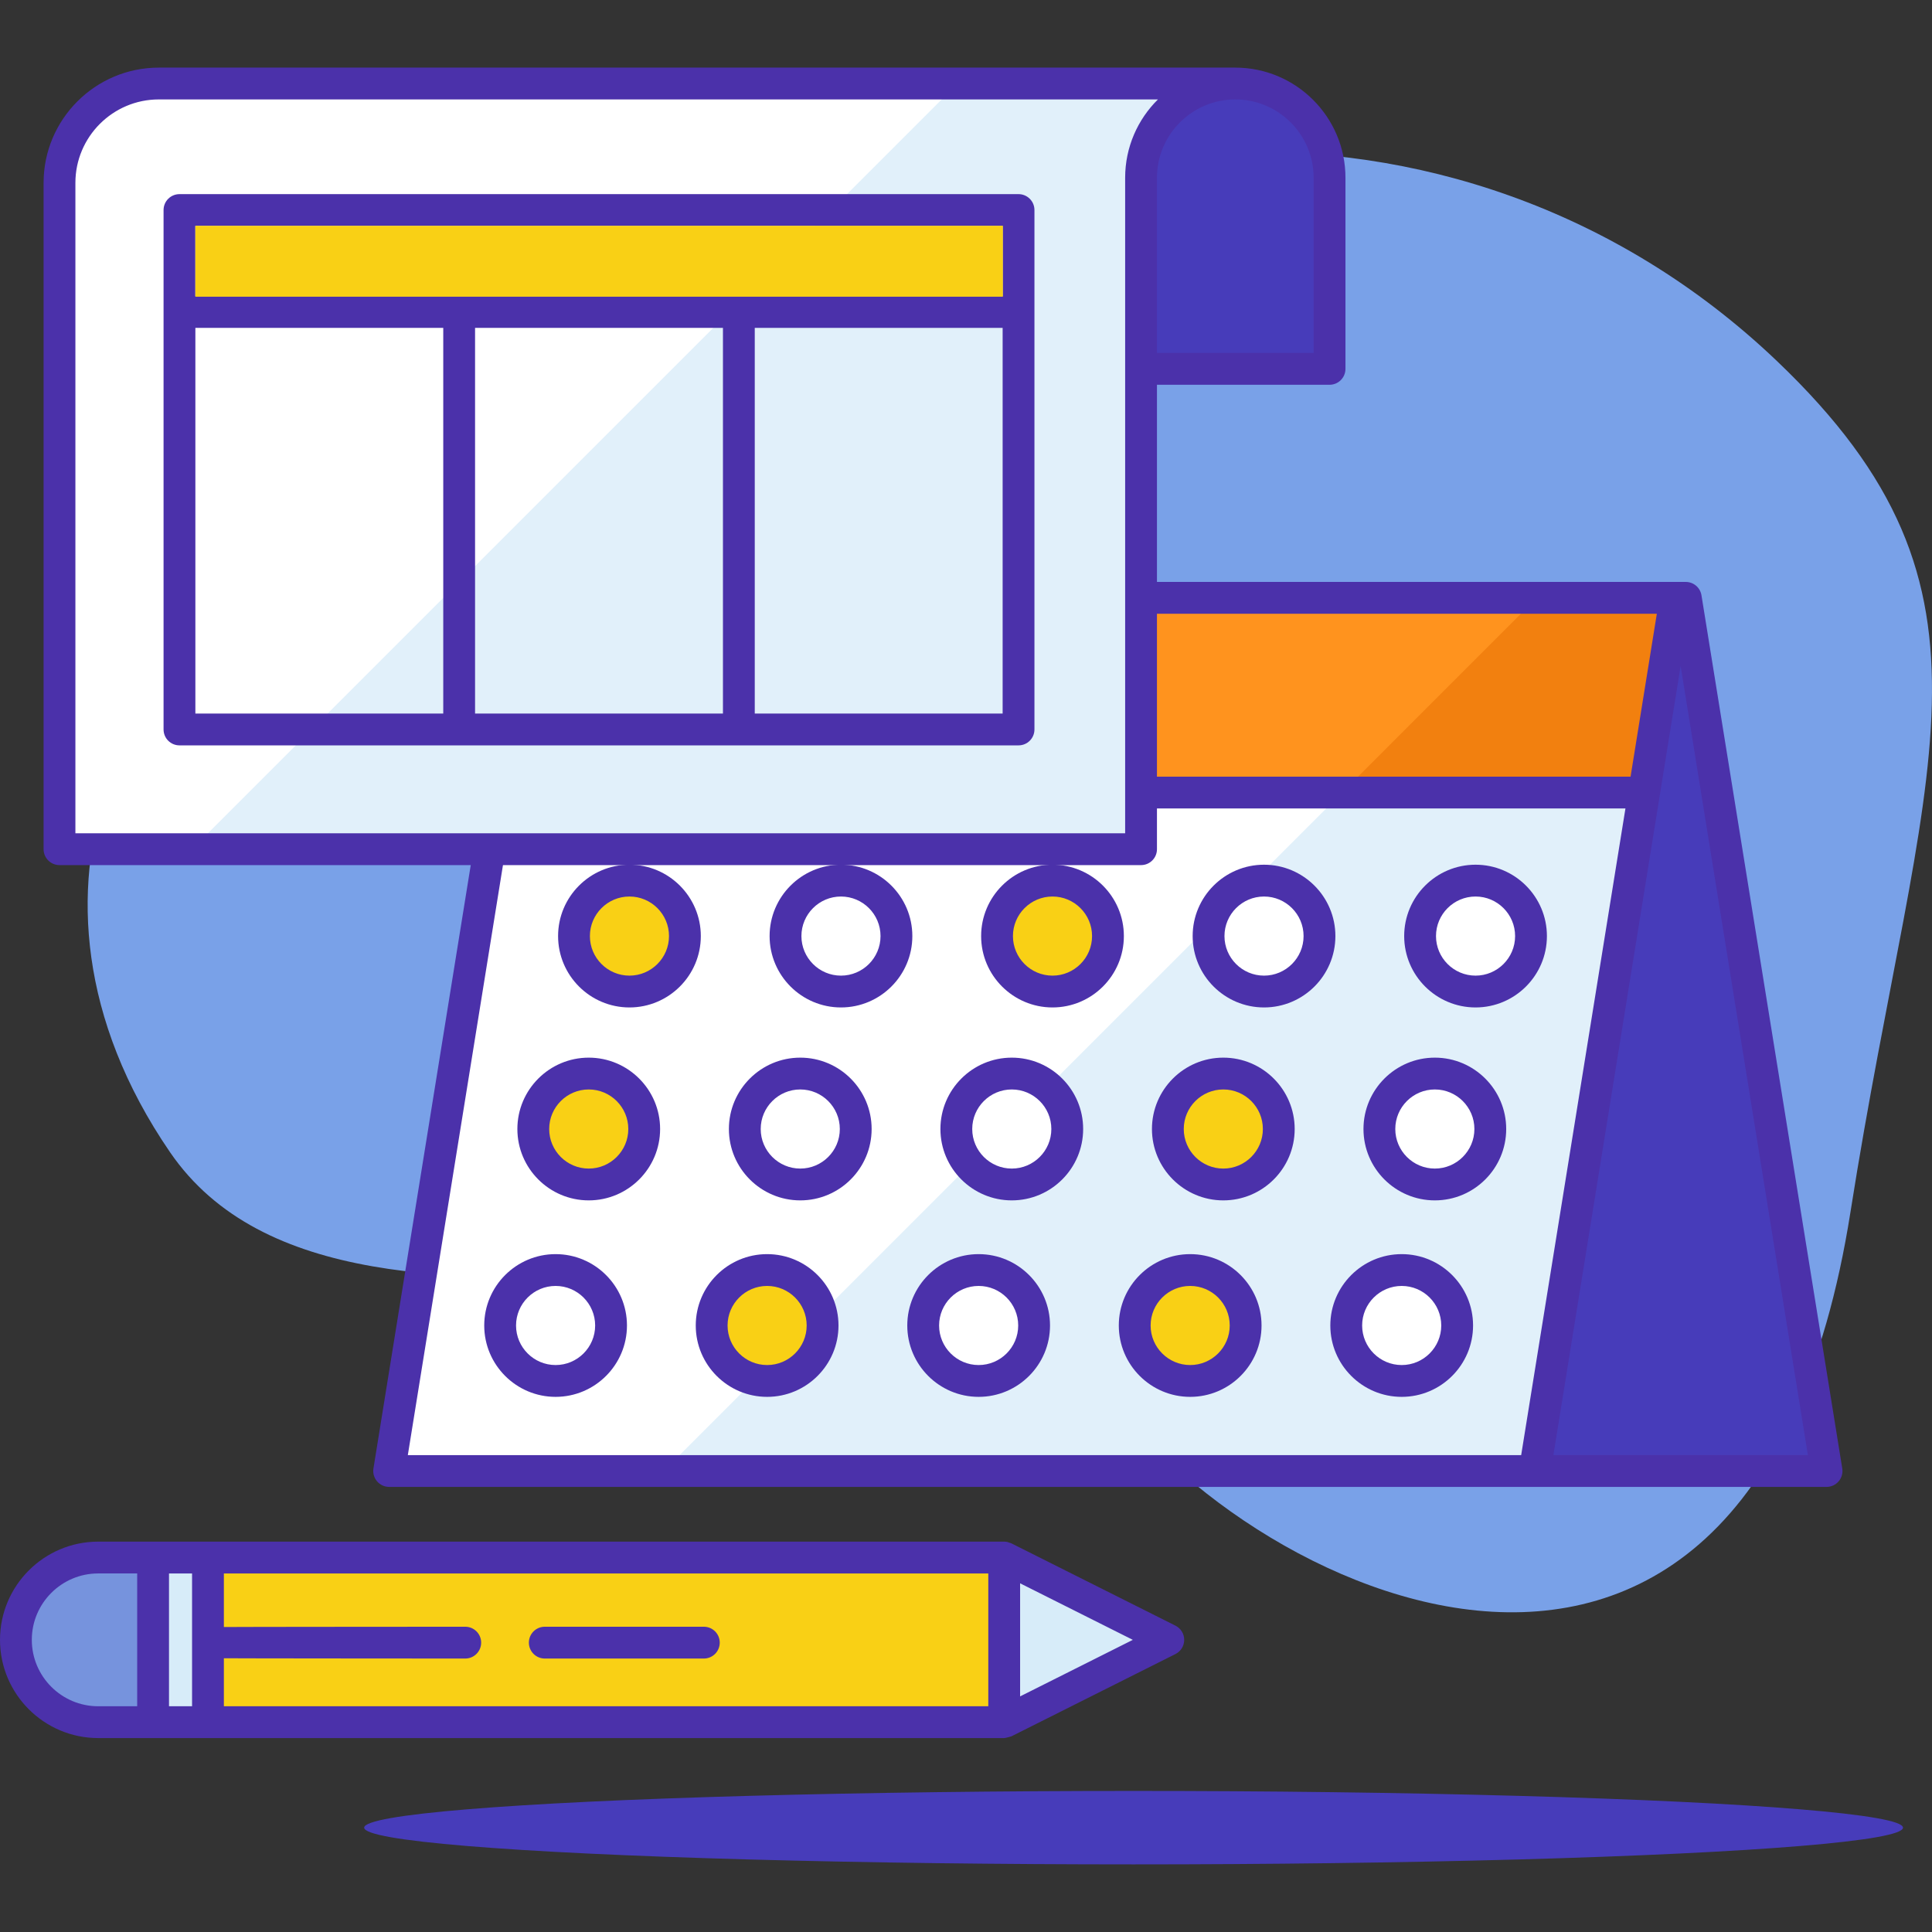 <?xml version="1.0" encoding="UTF-8" standalone="no"?><!-- icon666.com - MILLIONS OF FREE VECTOR ICONS --><svg width="1024" height="1024" version="1.1" id="Capa_1" xmlns="http://www.w3.org/2000/svg" xmlns:xlink="http://www.w3.org/1999/xlink" x="0px" y="0px" viewBox="0 0 512 512" style="enable-background:new 0 0 512 512;" xml:space="preserve"><rect x="0" y="0" width="512" height="512" fill="#333333" stroke="none"/><path style="fill:#79A1E8;" d="M76.528,159.952c-38.054,6.688-79.877,74.771-31.46,145.409s209.367-3.07,242.658,55.15 s175.716,131.69,202.669-39.316c18.844-119.559,45.119-163.881-19.468-225.501c-86.058-82.104-216.041-65.13-260.411,0.098 S133.244,149.984,76.528,159.952z"/><g><ellipse style="fill:#473CBA;" cx="300.412" cy="484.349" rx="203.903" ry="9.732"/><polygon style="fill:#473CBA;" points="180.47,389.832 484.058,389.832 446.747,158.433 143.159,158.433 "/></g><polygon style="fill:#FFFFFF;" points="406.717,389.832 103.13,389.832 140.441,158.433 444.029,158.433 "/><polygon style="fill:#E1F0FA;" points="444.029,158.433 407.279,158.433 175.881,389.831 406.717,389.831 "/><polygon style="fill:#FF931E;" points="444.029,158.433 140.441,158.433 132.121,210.033 435.709,210.033 "/><polygon style="fill:#F2800F;" points="444.029,158.433 407.279,158.433 355.68,210.033 435.709,210.033 "/><path style="fill:#4B31AA;" d="M488.22,389.161l-37.311-231.399c-0.33-2.042-2.093-3.544-4.162-3.544H303.1H300.8h-0.579 c0.668,2.805,1.319,5.605,1.832,8.431h0.154h2.862h134.01l-6.96,43.17H302.651c0.631,2.824,1.318,5.634,2.056,8.431h126.052 l-27.632,171.369H108.079l25.679-159.257c-2.797-0.311-5.593-0.621-8.389-0.932L98.968,389.161 c-0.197,1.219,0.152,2.464,0.953,3.404c0.801,0.941,1.974,1.482,3.209,1.482h380.928c1.235,0,2.408-0.542,3.209-1.482 C488.069,391.625,488.417,390.38,488.22,389.161z M411.666,385.617l33.722-209.13l33.721,209.13H411.666z"/><circle style="fill:#F9D015;" cx="166.809" cy="248.073" r="14.699"/><path style="fill:#4B31AA;" d="M166.811,266.984c-10.429,0-18.913-8.485-18.913-18.914s8.484-18.913,18.913-18.913 c10.429,0,18.913,8.484,18.913,18.913C185.724,258.499,177.239,266.984,166.811,266.984z M166.811,237.587 c-5.78,0-10.482,4.702-10.482,10.482c0,5.78,4.702,10.483,10.482,10.483s10.482-4.703,10.482-10.483 C177.293,242.289,172.591,237.587,166.811,237.587z"/><circle style="fill:#FFFFFF;" cx="222.872" cy="248.073" r="14.699"/><path style="fill:#4B31AA;" d="M222.866,266.984c-10.429,0-18.913-8.485-18.913-18.914s8.484-18.913,18.913-18.913 c10.429,0,18.914,8.484,18.914,18.913C241.78,258.499,233.296,266.984,222.866,266.984z M222.866,237.587 c-5.78,0-10.482,4.702-10.482,10.482c0,5.78,4.702,10.483,10.482,10.483s10.483-4.703,10.483-10.483 C233.35,242.289,228.648,237.587,222.866,237.587z"/><circle style="fill:#F9D015;" cx="278.924" cy="248.073" r="14.699"/><path style="fill:#4B31AA;" d="M278.924,266.984c-10.429,0-18.914-8.485-18.914-18.914s8.485-18.913,18.914-18.913 s18.913,8.484,18.913,18.913C297.837,258.499,289.353,266.984,278.924,266.984z M278.924,237.587 c-5.78,0-10.483,4.702-10.483,10.482c0,5.78,4.703,10.483,10.483,10.483c5.78,0,10.482-4.703,10.482-10.483 C289.406,242.289,284.704,237.587,278.924,237.587z"/><circle style="fill:#FFFFFF;" cx="334.977" cy="248.073" r="14.699"/><path style="fill:#4B31AA;" d="M334.98,266.984c-10.429,0-18.914-8.485-18.914-18.914s8.485-18.913,18.914-18.913 s18.913,8.484,18.913,18.913C353.893,258.499,345.409,266.984,334.98,266.984z M334.98,237.587c-5.78,0-10.483,4.702-10.483,10.482 c0,5.78,4.703,10.483,10.483,10.483c5.78,0,10.482-4.703,10.482-10.483C345.462,242.289,340.76,237.587,334.98,237.587z"/><circle style="fill:#FFFFFF;" cx="391.04" cy="248.073" r="14.699"/><path style="fill:#4B31AA;" d="M391.036,266.984c-10.429,0-18.913-8.485-18.913-18.914s8.484-18.913,18.913-18.913 s18.913,8.484,18.913,18.913C409.948,258.499,401.465,266.984,391.036,266.984z M391.036,237.587 c-5.78,0-10.482,4.702-10.482,10.482c0,5.78,4.702,10.483,10.482,10.483c5.78,0,10.482-4.703,10.482-10.483 C401.518,242.289,396.817,237.587,391.036,237.587z"/><circle style="fill:#F9D015;" cx="156.018" cy="299.204" r="14.699"/><path style="fill:#4B31AA;" d="M156.022,318.114c-10.429,0-18.913-8.485-18.913-18.914c0-10.429,8.484-18.913,18.913-18.913 c10.429,0,18.914,8.484,18.914,18.913C174.936,309.629,166.45,318.114,156.022,318.114z M156.022,288.718 c-5.78,0-10.482,4.702-10.482,10.482c0,5.78,4.702,10.483,10.482,10.483s10.483-4.703,10.483-10.483 C166.505,293.42,161.802,288.718,156.022,288.718z"/><circle style="fill:#FFFFFF;" cx="212.081" cy="299.204" r="14.699"/><path style="fill:#4B31AA;" d="M212.079,318.114c-10.429,0-18.914-8.485-18.914-18.914c0-10.429,8.485-18.913,18.914-18.913 c10.429,0,18.913,8.484,18.913,18.913C230.991,309.629,222.508,318.114,212.079,318.114z M212.079,288.718 c-5.78,0-10.483,4.702-10.483,10.482c0,5.78,4.703,10.483,10.483,10.483c5.78,0,10.482-4.703,10.482-10.483 C222.561,293.42,217.859,288.718,212.079,288.718z"/><circle style="fill:#FFFFFF;" cx="268.133" cy="299.204" r="14.699"/><path style="fill:#4B31AA;" d="M268.134,318.114c-10.429,0-18.914-8.485-18.914-18.914c0-10.429,8.485-18.913,18.914-18.913 s18.913,8.484,18.913,18.913C287.047,309.629,278.564,318.114,268.134,318.114z M268.134,288.718 c-5.78,0-10.483,4.702-10.483,10.482c0,5.78,4.703,10.483,10.483,10.483s10.482-4.703,10.482-10.483 C278.616,293.42,273.915,288.718,268.134,288.718z"/><circle style="fill:#F9D015;" cx="324.186" cy="299.204" r="14.699"/><path style="fill:#4B31AA;" d="M324.191,318.114c-10.429,0-18.913-8.485-18.913-18.914c0-10.429,8.484-18.913,18.913-18.913 c10.429,0,18.913,8.484,18.913,18.913C343.104,309.629,334.619,318.114,324.191,318.114z M324.191,288.718 c-5.78,0-10.482,4.702-10.482,10.482c0,5.78,4.702,10.483,10.482,10.483c5.78,0,10.482-4.703,10.482-10.483 C334.673,293.42,329.971,288.718,324.191,288.718z"/><circle style="fill:#FFFFFF;" cx="380.249" cy="299.204" r="14.699"/><path style="fill:#4B31AA;" d="M380.247,318.114c-10.429,0-18.913-8.485-18.913-18.914c0-10.429,8.484-18.913,18.913-18.913 c10.429,0,18.913,8.484,18.913,18.913C399.159,309.629,390.676,318.114,380.247,318.114z M380.247,288.718 c-5.78,0-10.482,4.702-10.482,10.482c0,5.78,4.702,10.483,10.482,10.483c5.78,0,10.482-4.703,10.482-10.483 C390.729,293.42,386.027,288.718,380.247,288.718z"/><circle style="fill:#FFFFFF;" cx="147.239" cy="351.273" r="14.699"/><path style="fill:#4B31AA;" d="M147.239,370.182c-10.429,0-18.913-8.484-18.913-18.913s8.484-18.913,18.913-18.913 c10.429,0,18.913,8.484,18.913,18.913S157.668,370.182,147.239,370.182z M147.239,340.787c-5.78,0-10.482,4.702-10.482,10.482 c0,5.78,4.702,10.482,10.482,10.482c5.78,0,10.482-4.702,10.482-10.482C157.722,345.49,153.019,340.787,147.239,340.787z"/><circle style="fill:#F9D015;" cx="203.292" cy="351.273" r="14.699"/><path style="fill:#4B31AA;" d="M203.295,370.182c-10.429,0-18.913-8.484-18.913-18.913s8.484-18.913,18.913-18.913 c10.429,0,18.913,8.484,18.913,18.913S213.725,370.182,203.295,370.182z M203.295,340.787c-5.78,0-10.482,4.702-10.482,10.482 c0,5.78,4.702,10.482,10.482,10.482c5.78,0,10.482-4.702,10.482-10.482C213.777,345.49,209.075,340.787,203.295,340.787z"/><circle style="fill:#FFFFFF;" cx="259.355" cy="351.273" r="14.699"/><path style="fill:#4B31AA;" d="M259.351,370.182c-10.429,0-18.913-8.484-18.913-18.913s8.484-18.913,18.913-18.913 s18.914,8.484,18.914,18.913S269.78,370.182,259.351,370.182z M259.351,340.787c-5.78,0-10.482,4.702-10.482,10.482 c0,5.78,4.702,10.482,10.482,10.482c5.78,0,10.483-4.702,10.483-10.482C269.834,345.49,265.132,340.787,259.351,340.787z"/><circle style="fill:#F9D015;" cx="315.407" cy="351.273" r="14.699"/><path style="fill:#4B31AA;" d="M315.408,370.182c-10.429,0-18.914-8.484-18.914-18.913s8.485-18.913,18.914-18.913 s18.913,8.484,18.913,18.913S325.837,370.182,315.408,370.182z M315.408,340.787c-5.78,0-10.483,4.702-10.483,10.482 c0,5.78,4.703,10.482,10.483,10.482c5.78,0,10.482-4.702,10.482-10.482C325.891,345.49,321.189,340.787,315.408,340.787z"/><circle style="fill:#FFFFFF;" cx="371.46" cy="351.273" r="14.699"/><path style="fill:#4B31AA;" d="M371.464,370.182c-10.429,0-18.914-8.484-18.914-18.913s8.485-18.913,18.914-18.913 s18.913,8.484,18.913,18.913S381.894,370.182,371.464,370.182z M371.464,340.787c-5.78,0-10.483,4.702-10.483,10.482 c0,5.78,4.703,10.482,10.483,10.482c5.78,0,10.482-4.702,10.482-10.482C381.946,345.49,377.244,340.787,371.464,340.787z"/><polygon style="fill:#D7ECF9;" points="309.611,434.578 266.124,412.764 266.124,456.392 "/><polygon style="fill:#F9D015;" points="266.124,412.764 266.124,412.764 47.071,412.764 47.071,456.392 266.124,456.392 266.124,456.392 "/><path style="fill:#7693DD;" d="M47.071,412.764H26.029c-12.047,0-21.814,9.767-21.814,21.814l0,0 c0,12.047,9.767,21.814,21.814,21.814h21.042V412.764z"/><rect x="40.572" y="412.763" style="fill:#D7ECF9;" width="14.543" height="43.628"/><g><path style="fill:#4B31AA;" d="M186.526,439.531h-42.153c-2.328,0-4.215-1.887-4.215-4.215c0-2.328,1.887-4.215,4.215-4.215h42.153 c2.328,0,4.215,1.887,4.215,4.215C190.741,437.644,188.853,439.531,186.526,439.531z"/><path style="fill:#4B31AA;" d="M311.502,430.811l-43.488-21.814c-0.053-0.026-1.066-0.363-1.085-0.367 c-0.236-0.046-0.475-0.066-0.713-0.072c-0.031-0.001-0.06-0.009-0.091-0.009H26.029C11.676,408.549,0,420.225,0,434.578 c0,14.353,11.676,26.029,26.029,26.029h240.094c0.315,0,1.856-0.43,1.891-0.448l43.488-21.814c1.426-0.716,2.325-2.173,2.325-3.767 S312.927,431.525,311.502,430.811z M36.357,452.177H26.029c-9.705,0-17.599-7.894-17.599-17.599s7.894-17.599,17.599-17.599h10.327 V452.177z M50.899,452.177h-6.112v-35.197h6.112V452.177z M59.33,439.456c0.24,0.042,63.967,0.075,63.967,0.075 c2.328,0,4.215-1.887,4.215-4.215c0-2.328-1.887-4.215-4.215-4.215c0,0-63.726,0.032-63.967,0.075v-14.196h202.578v35.197H59.33 V439.456z M270.339,449.562v-29.968l29.871,14.984L270.339,449.562z"/></g><path style="fill:#473CBA;" d="M327.369,22.134L327.369,22.134c13.794,0,24.978,11.183,24.978,24.978v50.641h-66.608V22.134H327.369 "/><path style="fill:#FFFFFF;" d="M302.392,225.046V47.113c0-13.796,11.183-24.979,24.978-24.979H42.089 c-14.538,0-26.323,11.786-26.323,26.323v176.588L302.392,225.046z"/><path style="fill:#E1F0FA;" d="M253.778,22.134L50.867,225.046h251.525V47.113c0-13.796,11.183-24.979,24.978-24.979H253.778z"/><g><path style="fill:#4B31AA;" d="M327.369,17.919H42.088c-16.838,0-30.537,13.7-30.537,30.539v176.588 c0,2.328,1.887,4.215,4.215,4.215h286.625c2.328,0,4.215-1.887,4.215-4.215V101.968h45.74c2.328,0,4.215-1.887,4.215-4.215v-50.64 C356.563,31.016,343.467,17.919,327.369,17.919z M298.176,220.83H19.981V48.458c0-12.191,9.917-22.108,22.107-22.108h264.779 c-5.363,5.295-8.691,12.649-8.691,20.763V220.83z M348.133,93.538h-41.525V47.113c-0.001-11.449,9.313-20.763,20.761-20.763 s20.762,9.315,20.762,20.763v46.425H348.133z"/><path style="fill:#4B31AA;" d="M272.904,52.682c-0.79-0.79-1.863-1.235-2.98-1.235L47.561,51.448c-2.328,0-4.215,1.887-4.215,4.215 v137.653c0,2.328,1.887,4.215,4.215,4.215h222.363c2.328,0,4.215-1.887,4.215-4.215V55.662 C274.139,54.545,273.694,53.473,272.904,52.682z M51.776,78.465V59.879l213.932-0.001v18.587 C265.708,78.465,51.776,78.465,51.776,78.465z M191.588,86.896v102.205h-65.691V86.896H191.588z M51.776,86.896h65.691v102.205 H51.776V86.896z M200.019,189.101V86.896h65.69v102.205H200.019z"/></g><rect x="51.763" y="59.835" style="fill:#F9D015;" width="214.009" height="18.793"/></svg>